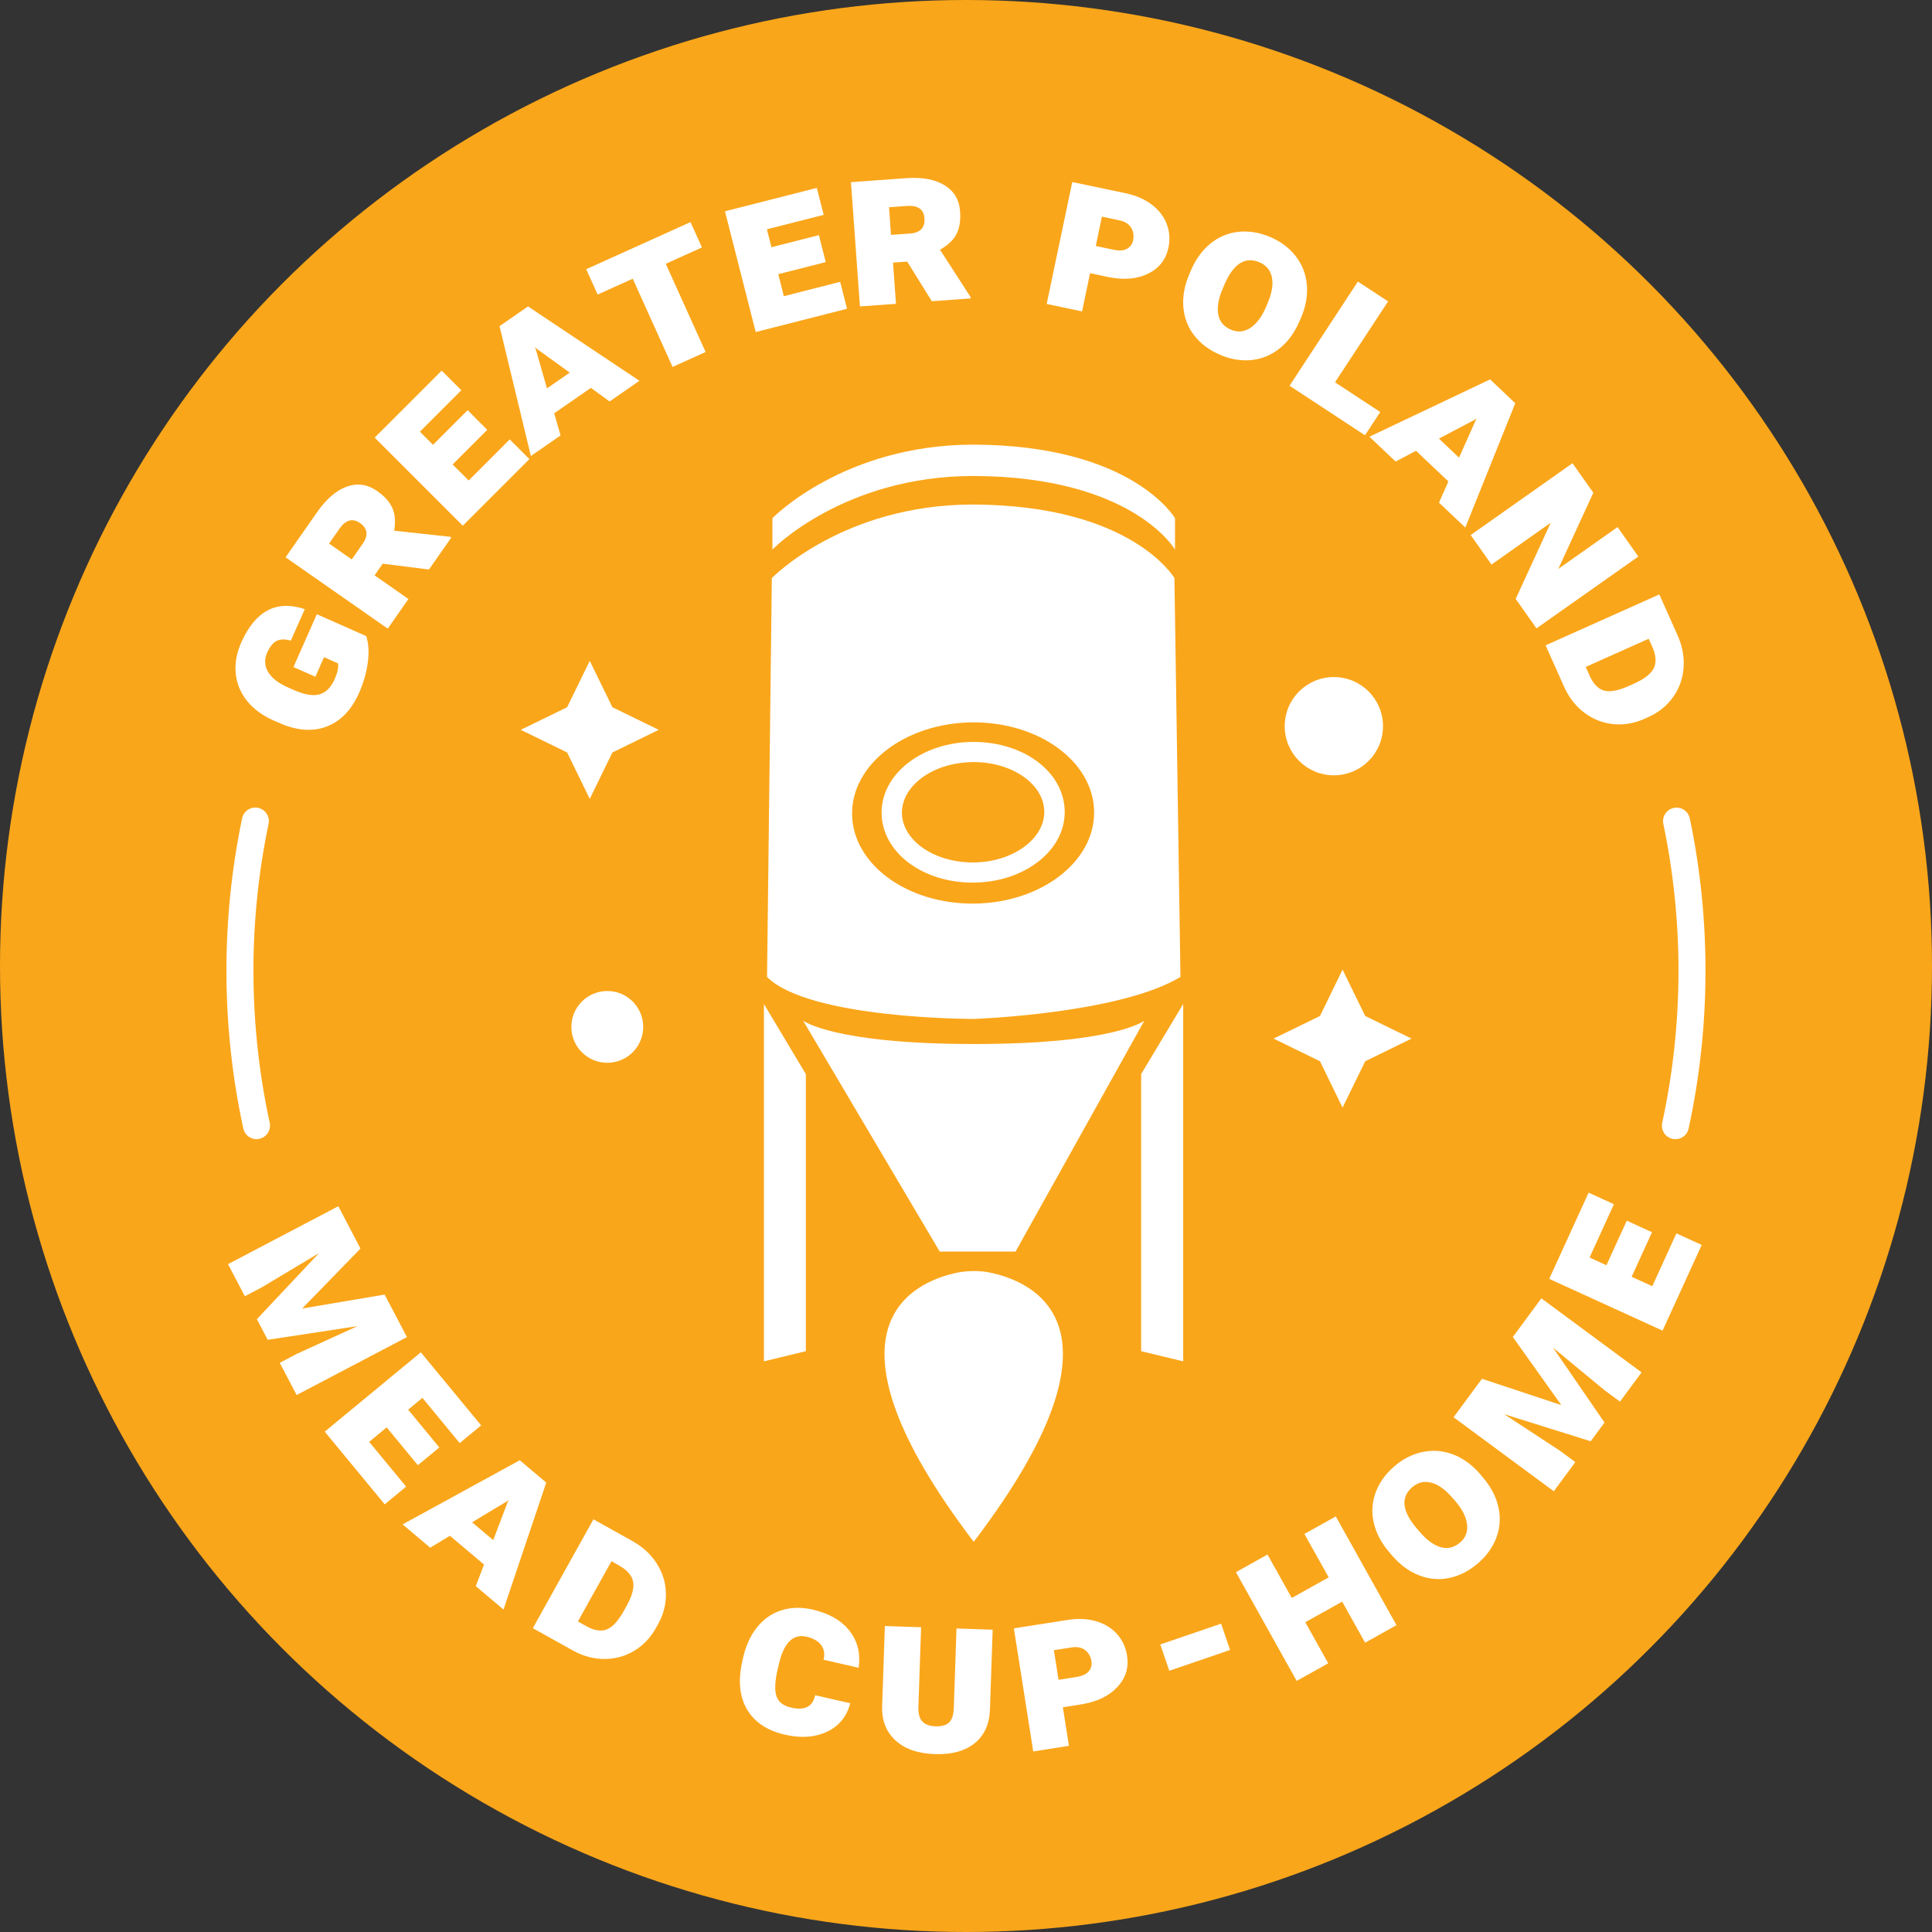 <?xml version="1.0" encoding="UTF-8"?> <svg xmlns="http://www.w3.org/2000/svg" xmlns:xlink="http://www.w3.org/1999/xlink" version="1.1" id="Layer_1" x="0px" y="0px" viewBox="0 0 500 500" style="enable-background:new 0 0 500 500;" xml:space="preserve"><rect x="0" y="0" width="500" height="500" fill="#333333" stroke="none"/> <style type="text/css"> .st0{fill:#9D1F60;} .st1{fill:#FFFFFF;} .st2{fill:#FFCB0A;} .st3{fill:#FAA61A;} .st4{fill:#82421B;} .st5{fill:#8A8C8E;} </style> <g> <g> <circle class="st3" cx="250" cy="250" r="250"></circle> </g> <g> <g> <path class="st1" d="M433.61,294.82c-0.25,0-0.5-0.03-0.75-0.08c-1.89-0.41-3.09-2.28-2.68-4.16 c2.79-12.85,4.21-26.09,4.21-39.37c0-12.8-1.32-25.58-3.92-37.98c-0.4-1.89,0.82-3.75,2.71-4.14c1.89-0.4,3.75,0.82,4.14,2.71 c2.7,12.88,4.06,26.14,4.06,39.42c0,13.78-1.47,27.52-4.37,40.86C436.67,293.71,435.22,294.82,433.61,294.82z"></path> </g> <g> <path class="st1" d="M66.39,294.82c-1.61,0-3.06-1.12-3.42-2.76c-2.9-13.34-4.37-27.09-4.37-40.86c0-13.28,1.37-26.54,4.06-39.42 c0.4-1.89,2.25-3.11,4.14-2.71c1.89,0.4,3.1,2.25,2.71,4.14c-2.6,12.41-3.92,25.18-3.92,37.98c0,13.27,1.42,26.52,4.21,39.37 c0.41,1.89-0.79,3.75-2.68,4.16C66.88,294.8,66.63,294.82,66.39,294.82z"></path> </g> <g> <g> <path class="st1" d="M94.77,164.62c0.62,1.83,0.77,4.07,0.43,6.73c-0.34,2.66-1.1,5.32-2.29,8.01c-1.88,4.24-4.54,7.08-8,8.52 c-3.46,1.45-7.35,1.32-11.68-0.38l-2.42-1.04c-2.92-1.29-5.22-2.99-6.9-5.1c-1.68-2.11-2.65-4.47-2.9-7.08 c-0.25-2.61,0.21-5.26,1.4-7.95c1.81-4.08,4.07-6.86,6.79-8.33c2.72-1.47,5.95-1.59,9.68-0.36l-3.61,8.15 c-1.51-0.42-2.73-0.4-3.68,0.07c-0.94,0.47-1.76,1.49-2.46,3.06c-0.75,1.7-0.68,3.35,0.23,4.93c0.91,1.58,2.63,2.94,5.16,4.05 l1.46,0.65c2.76,1.22,4.98,1.61,6.66,1.16c1.68-0.45,3-1.77,3.98-3.96c0.74-1.67,1.03-3.03,0.86-4.07l-3.62-1.6l-2.24,5.06 l-5.67-2.51l6.05-13.67L94.77,164.62z"></path> <path class="st1" d="M99.05,145.88l-2.11,3.02l8.76,6.12l-5.35,7.67l-26.44-18.46l8.16-11.69c2.4-3.43,4.96-5.64,7.7-6.61 s5.35-0.59,7.83,1.14c1.92,1.34,3.24,2.81,3.94,4.41c0.71,1.6,0.86,3.55,0.47,5.86l14.49,1.58l0.29,0.21l-5.77,8.26 L99.05,145.88z M91.04,144.78l2.8-4.02c1.54-2.21,1.31-4.01-0.68-5.4c-1.92-1.34-3.71-0.83-5.35,1.53l-2.65,3.79L91.04,144.78z"></path> <path class="st1" d="M126.1,111.24l-8.96,8.96l4.15,4.15l10.63-10.63l5.09,5.09l-17.24,17.24l-22.8-22.8l17.34-17.34l5.09,5.09 l-10.73,10.73l3.39,3.39l8.96-8.96L126.1,111.24z"></path> <path class="st1" d="M152.92,100.38l-9.49,6.58l1.65,5.73l-7.69,5.33l-8.11-33.61l7.37-5.11l28.83,19.25l-7.71,5.35 L152.92,100.38z M141.56,100.51l5.89-4.08l-8.57-6.19l-0.46-0.42l0.22,0.52L141.56,100.51z"></path> <path class="st1" d="M181.66,64.04l-9.36,4.23l10.31,22.83l-8.55,3.86l-10.31-22.83l-9.08,4.1l-2.96-6.56l26.99-12.19 L181.66,64.04z"></path> <path class="st1" d="M213.7,67.83l-12.29,3.13l1.45,5.69l14.57-3.71l1.78,6.97l-23.63,6.02l-7.96-31.25l23.77-6.05l1.78,6.97 l-14.7,3.74l1.18,4.64l12.28-3.13L213.7,67.83z"></path> <path class="st1" d="M234.78,67.7l-3.67,0.27l0.77,10.66l-9.33,0.67l-2.32-32.16l14.22-1.03c4.18-0.3,7.5,0.3,9.98,1.82 c2.48,1.51,3.83,3.78,4.04,6.8c0.17,2.34-0.14,4.28-0.94,5.84c-0.79,1.56-2.21,2.91-4.26,4.05l7.91,12.25l0.03,0.36l-10.05,0.73 L234.78,67.7z M230.59,60.79l4.89-0.35c2.69-0.19,3.94-1.51,3.77-3.94c-0.17-2.34-1.69-3.4-4.56-3.2l-4.61,0.33L230.59,60.79z"></path> <path class="st1" d="M282.11,70.7l-2.07,9.89l-9.16-1.92l6.62-31.56L291.26,50c2.65,0.56,4.9,1.52,6.75,2.9 c1.84,1.38,3.15,3.04,3.91,5.01c0.77,1.96,0.92,4.03,0.47,6.19c-0.64,3.03-2.35,5.26-5.15,6.67c-2.79,1.41-6.17,1.74-10.12,0.99 L282.11,70.7z M283.59,63.66l4.6,0.97c1.48,0.31,2.64,0.23,3.49-0.26c0.85-0.48,1.37-1.19,1.56-2.13 c0.26-1.25,0.09-2.35-0.51-3.32c-0.6-0.96-1.58-1.59-2.96-1.88l-4.6-0.97L283.59,63.66z"></path> <path class="st1" d="M336.29,83.16c-1.23,2.9-2.93,5.23-5.08,6.97c-2.15,1.74-4.57,2.75-7.26,3.04 c-2.69,0.28-5.4-0.16-8.13-1.32c-2.79-1.18-5.01-2.83-6.68-4.94c-1.67-2.11-2.63-4.55-2.88-7.31c-0.25-2.76,0.25-5.6,1.49-8.53 l0.44-1.04c1.23-2.9,2.91-5.23,5.04-6.97c2.12-1.74,4.54-2.76,7.24-3.06c2.7-0.3,5.45,0.15,8.26,1.34 c2.73,1.16,4.93,2.81,6.59,4.95c1.66,2.14,2.62,4.56,2.88,7.27c0.26,2.71-0.19,5.49-1.36,8.34L336.29,83.16z M328.07,78.44 c1.11-2.62,1.48-4.84,1.09-6.68c-0.38-1.84-1.46-3.13-3.22-3.88c-3.74-1.59-6.78,0.39-9.14,5.95l-0.38,0.89 c-1.08,2.55-1.47,4.75-1.15,6.61s1.42,3.19,3.32,4c1.7,0.72,3.34,0.58,4.93-0.43c1.59-1.01,2.93-2.74,4.02-5.21L328.07,78.44z"></path> <path class="st1" d="M345.5,98.94l11.71,7.69l-3.95,6.02l-19.53-12.82l17.69-26.96l7.82,5.13L345.5,98.94z"></path> <path class="st1" d="M374.84,124.6l-8.38-7.94l-5.27,2.79l-6.79-6.43l31.24-14.83l6.51,6.17l-12.93,32.17l-6.81-6.45 L374.84,124.6z M372.39,113.51l5.21,4.93l4.3-9.65l0.32-0.54l-0.46,0.33L372.39,113.51z"></path> <path class="st1" d="M397.64,162.62l-5.38-7.62l9.06-19.71L386,146.11l-5.39-7.64l26.35-18.59l5.39,7.64l-9.06,19.71 l15.33-10.82l5.38,7.62L397.64,162.62z"></path> <path class="st1" d="M400,167.01l29.43-13.17l4.71,10.54c1.25,2.8,1.78,5.6,1.57,8.42c-0.2,2.82-1.11,5.36-2.72,7.61 c-1.61,2.26-3.74,3.98-6.4,5.17l-1.04,0.46c-2.64,1.18-5.33,1.64-8.05,1.36c-2.72-0.28-5.2-1.25-7.43-2.92 c-2.23-1.67-3.96-3.86-5.2-6.56L400,167.01z M426.68,165.31l-16.3,7.29l1.01,2.25c0.94,2.1,2.15,3.38,3.62,3.84 s3.53,0.12,6.15-1l1.62-0.72c2.76-1.23,4.49-2.57,5.2-4.01s0.62-3.21-0.25-5.3L426.68,165.31z"></path> </g> <g> <path class="st1" d="M93.29,323.13l-15.08,15.51l21.33-3.6l5.78,11l-28.55,14.99l-4.37-8.33l4.41-2.32l15.71-7.18l-23.24,3.54 l-2.8-5.34l16.09-17.11l-14.79,8.86l-4.41,2.32l-4.36-8.31l28.55-14.99L93.29,323.13z"></path> <path class="st1" d="M108.14,379.19l-8.07-9.78l-4.53,3.74l9.57,11.59l-5.55,4.58l-15.52-18.81l24.87-20.53l15.61,18.91 l-5.55,4.58l-9.65-11.7l-3.69,3.05l8.07,9.78L108.14,379.19z"></path> <path class="st1" d="M125.26,404.9l-8.82-7.44l-5.1,3.08l-7.15-6.03l30.33-16.6l6.85,5.78l-11.06,32.86l-7.17-6.05L125.26,404.9 z M122.17,393.97l5.48,4.62l3.74-9.88l0.29-0.55l-0.44,0.35L122.17,393.97z"></path> <path class="st1" d="M137.89,421.37l15.69-28.17l10.08,5.62c2.68,1.49,4.78,3.43,6.3,5.81c1.52,2.38,2.32,4.96,2.38,7.73 c0.06,2.77-0.62,5.43-2.03,7.97l-0.55,0.99c-1.41,2.53-3.29,4.5-5.63,5.91c-2.35,1.41-4.91,2.11-7.7,2.11 c-2.79,0-5.48-0.72-8.09-2.15L137.89,421.37z M158.25,404.04l-8.69,15.6l2.15,1.2c2.02,1.12,3.75,1.42,5.2,0.9 c1.45-0.52,2.9-2.01,4.33-4.48l0.86-1.54c1.47-2.64,2.06-4.75,1.76-6.32c-0.29-1.58-1.42-2.94-3.38-4.09L158.25,404.04z"></path> <path class="st1" d="M220.05,440.8c-0.91,3.45-2.91,5.9-6.01,7.37c-3.1,1.46-6.74,1.72-10.91,0.76 c-4.62-1.06-7.9-3.26-9.83-6.58c-1.93-3.32-2.32-7.5-1.16-12.54l0.2-0.89c0.73-3.17,1.96-5.8,3.69-7.91 c1.74-2.11,3.83-3.54,6.3-4.3c2.46-0.76,5.13-0.81,7.99-0.15c4.26,0.98,7.44,2.82,9.54,5.5c2.1,2.69,2.88,5.88,2.36,9.56 l-9.09-2.09c0.38-1.47,0.17-2.72-0.61-3.78c-0.78-1.05-2.05-1.78-3.81-2.18c-3.24-0.75-5.53,1.28-6.88,6.08l-0.58,2.39 c-0.71,3.09-0.81,5.39-0.31,6.91c0.5,1.51,1.77,2.51,3.8,2.97c3.54,0.82,5.62-0.25,6.22-3.2L220.05,440.8z"></path> <path class="st1" d="M256.9,421.76l-0.7,20.64c-0.13,3.8-1.45,6.71-3.95,8.74c-2.51,2.03-5.96,2.97-10.37,2.82 c-4.33-0.15-7.71-1.32-10.11-3.53c-2.41-2.2-3.57-5.13-3.48-8.79l0.71-20.83l9.38,0.32l-0.7,20.64 c-0.06,1.73,0.29,2.98,1.04,3.76s1.89,1.18,3.42,1.24c1.57,0.05,2.73-0.28,3.48-1c0.75-0.72,1.16-1.95,1.22-3.68l0.7-20.64 L256.9,421.76z"></path> <path class="st1" d="M275.07,441.84l1.57,9.98l-9.24,1.45l-5.01-31.85l13.89-2.18c2.68-0.42,5.12-0.32,7.33,0.32 c2.21,0.63,4.02,1.73,5.44,3.29c1.41,1.56,2.29,3.44,2.63,5.62c0.48,3.06-0.33,5.75-2.44,8.06c-2.11,2.31-5.15,3.82-9.11,4.51 L275.07,441.84z M273.95,434.73l4.65-0.73c1.49-0.24,2.55-0.73,3.17-1.48c0.62-0.75,0.85-1.6,0.71-2.55 c-0.2-1.26-0.75-2.23-1.65-2.92c-0.9-0.69-2.05-0.92-3.43-0.71l-4.65,0.73L273.95,434.73z"></path> <path class="st1" d="M318.35,427.01l-15.74,5.38l-2.33-6.81l15.74-5.38L318.35,427.01z"></path> <path class="st1" d="M361.41,420.59l-8.12,4.54l-5.94-10.63l-9.54,5.33l5.94,10.63l-8.17,4.56l-15.72-28.15l8.17-4.56 l6.28,11.24l9.55-5.33l-6.28-11.24l8.12-4.53L361.41,420.59z"></path> <path class="st1" d="M383.78,382.37c2.06,2.39,3.39,4.94,4,7.64s0.44,5.32-0.49,7.85c-0.94,2.53-2.53,4.77-4.78,6.71 c-2.29,1.97-4.76,3.24-7.39,3.8c-2.63,0.56-5.24,0.34-7.83-0.66c-2.59-1-4.92-2.7-6.99-5.11l-0.74-0.86 c-2.06-2.39-3.4-4.93-4.02-7.6s-0.47-5.29,0.46-7.85c0.93-2.55,2.55-4.82,4.86-6.81c2.25-1.94,4.7-3.18,7.36-3.72 c2.65-0.54,5.25-0.33,7.79,0.63c2.54,0.96,4.83,2.6,6.87,4.91L383.78,382.37z M375.9,387.65c-1.85-2.15-3.69-3.47-5.5-3.94 c-1.82-0.47-3.45-0.08-4.91,1.17c-3.08,2.65-2.65,6.26,1.29,10.83l0.63,0.73c1.8,2.1,3.61,3.42,5.41,3.96 c1.8,0.54,3.49,0.14,5.06-1.21c1.4-1.2,2-2.74,1.8-4.61c-0.2-1.87-1.16-3.84-2.89-5.91L375.9,387.65z"></path> <path class="st1" d="M383.53,356.83l20.54,6.81l-12.55-17.63l7.38-10l25.94,19.16l-5.59,7.57l-4.01-2.96l-13.31-11l13.32,19.37 l-3.58,4.85l-22.41-7.02l14.42,9.45l4.01,2.96l-5.57,7.55l-25.94-19.16L383.53,356.83z"></path> <path class="st1" d="M427.54,318.9l-5.27,11.53l5.34,2.44l6.24-13.67l6.55,2.99l-10.13,22.18l-29.33-13.4l10.19-22.31l6.55,2.99 l-6.3,13.8l4.36,1.99l5.27-11.53L427.54,318.9z"></path> </g> </g> <g> <g> <g> <g> <g> <g> <g> <path class="st1" d="M304.09,134.11c0,0-10.92-18.88-52.09-19.04c-33.69,0-52.1,19.04-52.1,19.04v8.11 c0,0,18.41-19.04,52.1-19.04c41.17,0.17,52.09,19.04,52.09,19.04V134.11z"></path> </g> </g> </g> </g> </g> </g> <g> <g> <g> <g> <g> <g> <path class="st1" d="M296.16,264.15c0,0-7.55,6.04-44.01,6.04s-44.3-6.04-44.3-6.04l35.34,59.75h19.64L296.16,264.15z"></path> </g> </g> </g> </g> </g> </g> <g> <g> <g> <g> <g> <path class="st1" d="M303.94,149.61c0,0-10.92-18.87-52.09-19.04c-33.69,0-52.1,19.04-52.1,19.04l-1.24,103.23 c10.93,10.93,53.5,10.86,53.5,10.86s37.6-1.29,53.49-10.86L303.94,149.61z M252.06,233.85 c-17.3,0.15-31.42-10.21-31.54-23.16c-0.13-12.94,13.8-23.57,31.1-23.74c17.3-0.15,31.42,10.21,31.54,23.16 C283.28,223.06,269.36,233.69,252.06,233.85z"></path> </g> </g> </g> </g> <g> <g> <path class="st1" d="M251.97,192.01l-0.29,0c-6.19,0.05-12.02,1.92-16.42,5.24c-4.63,3.49-7.15,8.18-7.1,13.18 c0.1,10.09,10.45,17.99,23.58,17.99h0.29c6.2-0.06,12.02-1.92,16.42-5.24c4.63-3.49,7.15-8.17,7.1-13.18 C275.44,199.91,265.09,192.01,251.97,192.01z M265.23,219.03c-3.5,2.64-8.21,4.13-13.27,4.17h-0.24 c-10.03,0-18.24-5.75-18.3-12.82c-0.03-3.32,1.76-6.51,5.03-8.99c3.5-2.64,8.21-4.12,13.52-4.17 c10.02,0,18.23,5.75,18.29,12.82C270.29,213.37,268.5,216.56,265.23,219.03z"></path> </g> </g> </g> <g> <g> <g> <g> <g> <g> <path class="st1" d="M357.92,187.94c0,7.03-5.69,12.71-12.72,12.71c-7.02,0-12.72-5.68-12.72-12.71 c0-7.02,5.69-12.72,12.72-12.72C352.23,175.22,357.92,180.92,357.92,187.94z"></path> </g> </g> </g> </g> </g> </g> <g> <g> <g> <g> <g> <g> <path class="st1" d="M147.87,265.76c0,5.14,4.16,9.29,9.31,9.29c5.12,0,9.28-4.16,9.28-9.29c0-5.13-4.15-9.29-9.28-9.29 C152.03,256.48,147.87,260.63,147.87,265.76z"></path> </g> </g> </g> </g> </g> </g> <g> <g> <g> <g> <g> <polygon class="st1" points="158.49,194.74 170.48,188.88 158.49,183.03 152.63,171.03 146.77,183.03 134.77,188.88 146.77,194.74 152.63,206.75 "></polygon> </g> </g> </g> </g> </g> <g> <g> <g> <g> <g> <polygon class="st1" points="353.32,274.65 365.3,268.79 353.32,262.94 347.45,250.94 341.61,262.94 329.6,268.79 341.61,274.65 347.45,286.65 "></polygon> </g> </g> </g> </g> </g> <g> <g> <g> <g> <g> <g> <path class="st1" d="M247.68,329.37c-11.28,2.38-38.07,13.96,4.32,69.65c42.91-56.39,14.91-67.56,3.9-69.74 C253.57,328.82,250.24,328.83,247.68,329.37z"></path> </g> </g> </g> </g> </g> </g> <g> <g> <g> <g> <g> <g> <g> <polygon class="st1" points="208.55,349.69 197.7,352.31 197.7,259.83 208.55,277.97 "></polygon> </g> </g> </g> </g> </g> </g> <g> <g> <g> <g> <g> <g> <polygon class="st1" points="295.33,349.69 306.21,352.31 306.21,259.83 295.33,277.97 "></polygon> </g> </g> </g> </g> </g> </g> </g> </g> </g> </g> </svg> 